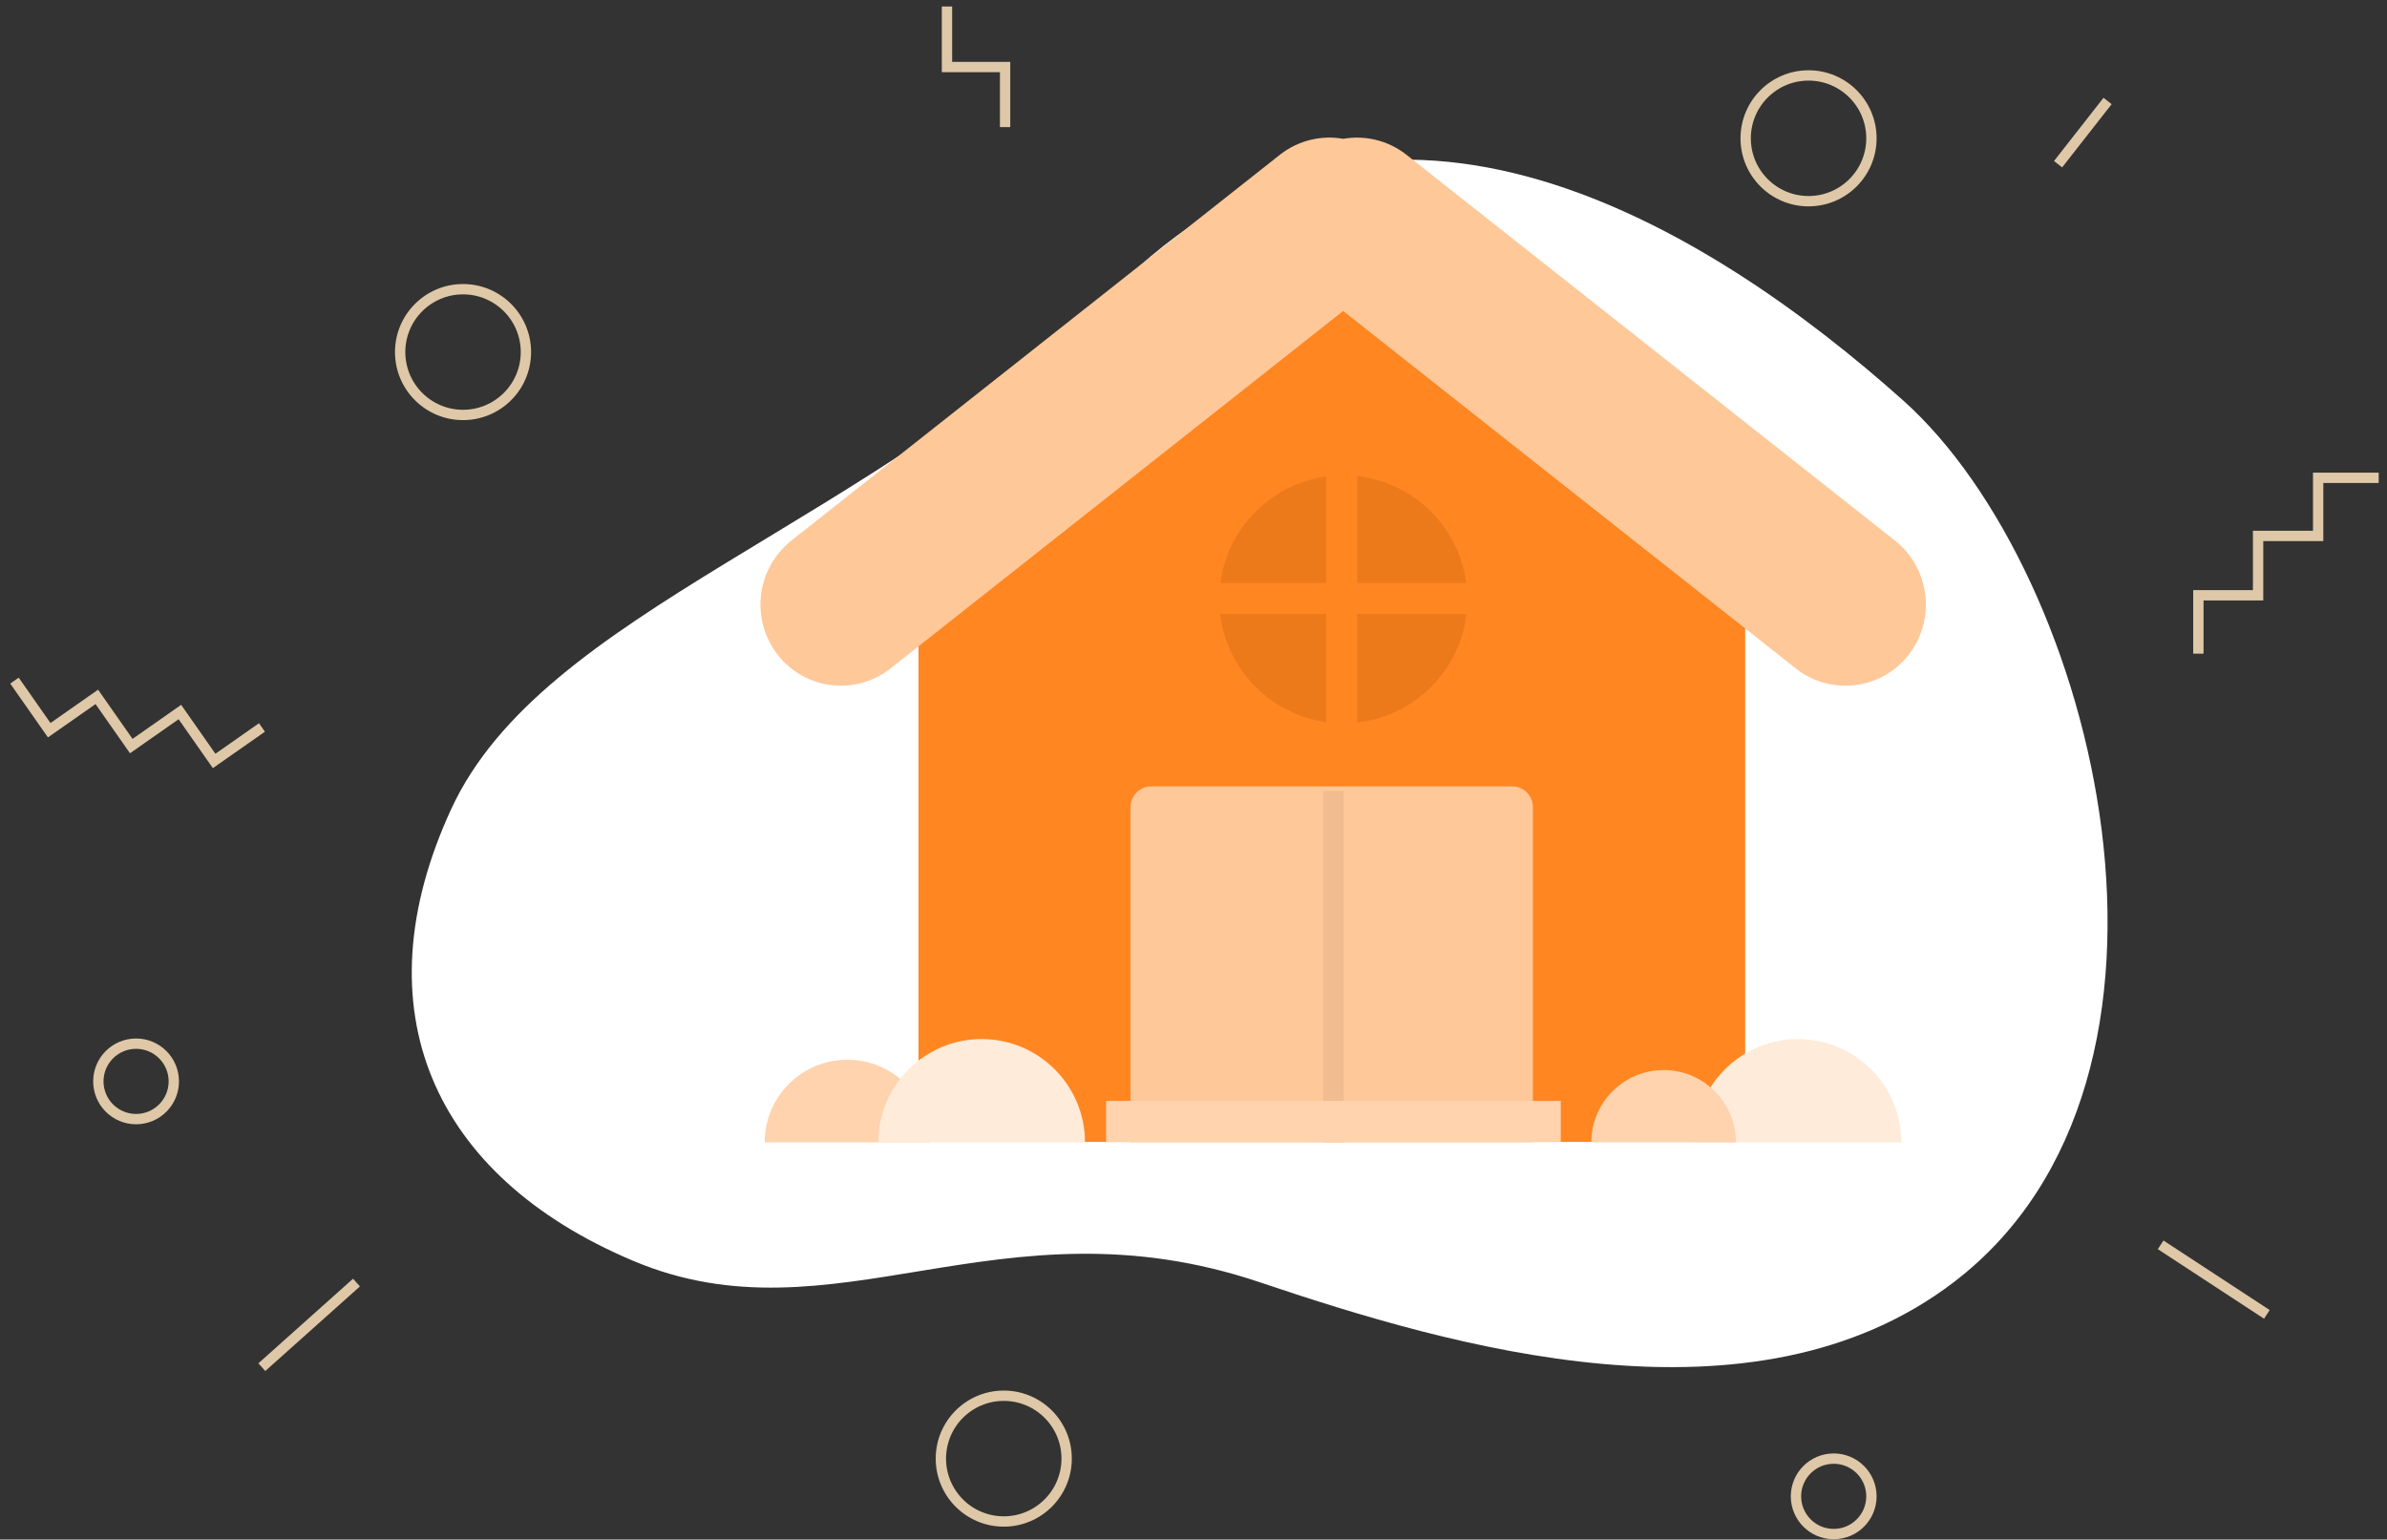 <svg xmlns="http://www.w3.org/2000/svg" width="231" height="149" viewBox="0 0 231 149">
    <rect x="0" y="0" width="231" height="149" fill="#333333" stroke="none"/>
    <g fill="none" fill-rule="evenodd" transform="translate(1)">
        <path fill="#FFF" d="M60.28 122.025c-19.43-8.187-26.545-24.339-17.626-43.699 8.92-19.36 40.158-27.046 65.356-51.381 25.197-24.336 56.362-4.997 75.17 11.814 18.806 16.811 30.779 65.576 4.891 85.335-19.442 14.84-48.583 6.263-67.167 0-25.18-8.486-41.195 6.118-60.624-2.069z"/>
        <circle cx="43.81" cy="34.074" r="6.085" stroke="#DFC8A7"/>
        <circle cx="176.455" cy="144.815" r="3.651" stroke="#DFC8A7"/>
        <circle cx="12.169" cy="104.656" r="3.651" stroke="#DFC8A7"/>
        <circle cx="174.021" cy="13.386" r="6.085" stroke="#DFC8A7"/>
        <circle cx="96.138" cy="141.164" r="6.085" stroke="#DFC8A7"/>
        <path stroke="#DFC8A7" d="M211.746 63.26L211.746 57.612 217.525 57.612 217.525 51.867 223.337 51.867 223.337 46.243 229.197 46.243"/>
        <path stroke="#DFC8A7" d="M3.651 76.647L3.651 70.998 9.43 70.998 9.43 65.254 15.242 65.254 15.242 59.63 21.102 59.63" transform="rotate(-125 12.376 68.138)"/>
        <path stroke="#DFC8A7" d="M87.619 9.275L93.431 9.275 93.431 3.651 99.29 3.651" transform="rotate(-90 93.455 6.463)"/>
        <path stroke="#DFC8A7" d="M33.499 124.127L24.339 132.314M218.374 127.206L208.095 120.476M198.168 15.893L202.958 9.772"/>
        <g transform="translate(69 10)">
            <path fill="#FF8621" d="M18.889 49.263l41.096-32.538L98.89 48v50.51c0 1.105-.896 2-2 2h-76c-1.105 0-2-.895-2-2"/>
            <circle cx="60" cy="48" r="12" fill="#EC7A1B"/>
            <path fill="#FF8621" d="M58.342 35.038H61.342V61.038H58.342z"/>
            <path fill="#FF8621" d="M58.428 34.924H61.428V60.924H58.428z" transform="rotate(90 59.928 47.924)"/>
            <path fill="#FFC899" d="M53.916 4.935c1.794-1.386 4.004-1.863 6.075-1.501 2.067-.359 4.272.12 6.063 1.503l.064.05 47.249 37.316c3.404 2.689 4.01 7.617 1.356 11.05-2.617 3.385-7.483 4.008-10.869 1.391l-.064-.05-43.806-34.597L16.18 54.693l-.032.025-.032.025c-3.387 2.617-8.253 1.993-10.87-1.393-2.653-3.432-2.048-8.36 1.357-11.049L53.852 4.985zM41.405 66.108h34.942c1.105 0 2 .895 2 2v32.445H39.405V68.108c0-1.105.896-2 2-2z"/>
            <path fill="#F0BC90" d="M58.041 66.545H60.041V100.545H58.041z"/>
            <path fill="#FFD3AE" d="M37.041 96.545H81.041V100.545H37.041z"/>
        </g>
        <path fill="#FFD3AE" d="M89 110.561c0-4.418-3.582-8-8-8s-8 3.582-8 8"/>
        <path fill="#FFEBDA" d="M104 110.561c0-5.523-4.477-10-10-10s-10 4.477-10 10M183 110.561c0-5.523-4.477-10-10-10s-10 4.477-10 10"/>
        <path fill="#FFD3AE" d="M167 110.561c0-3.866-3.134-7-7-7s-7 3.134-7 7"/>
    </g>
</svg>
